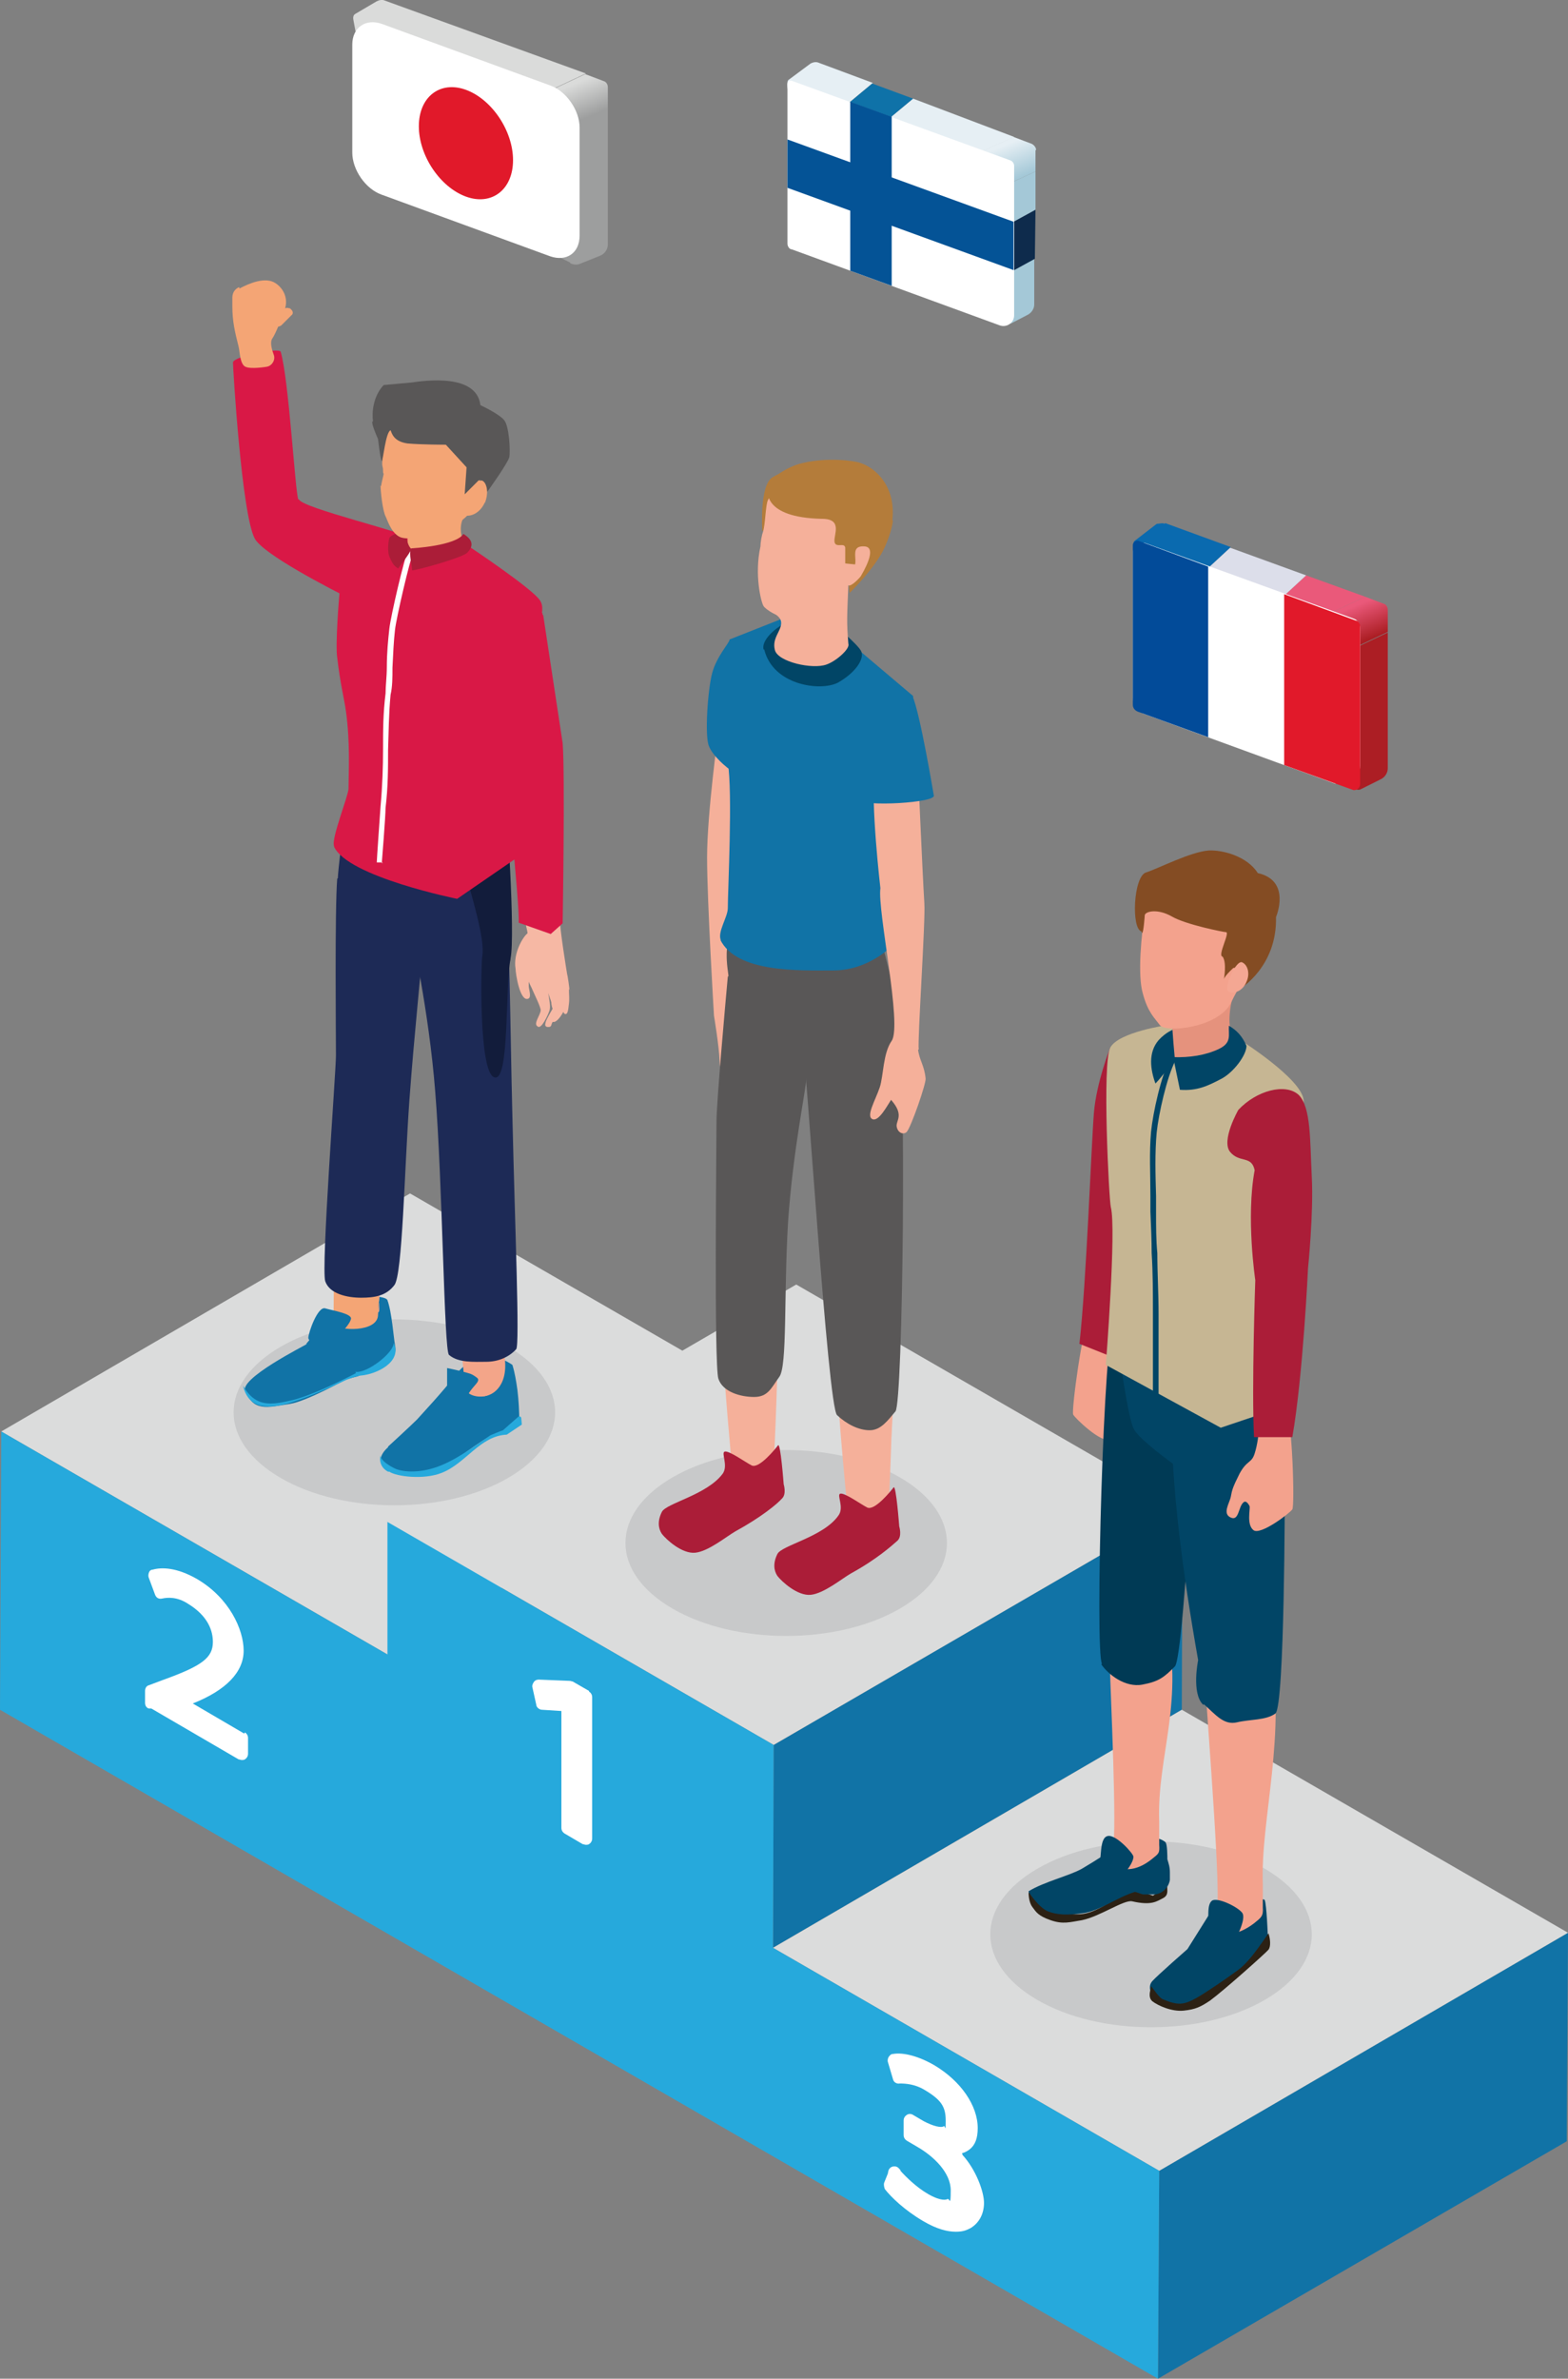 <?xml version="1.0" encoding="UTF-8"?>
<svg xmlns="http://www.w3.org/2000/svg" xmlns:xlink="http://www.w3.org/1999/xlink" version="1.1" viewBox="0 0 249.7 378.7">
  <rect x="0" y="0" width="249.7" height="378.7" fill="#808080" stroke="none"/>
  <defs>
    <style>
      .cls-1 {
        fill: #f6b8a4;
      }

      .cls-2 {
        fill: #121c3b;
      }

      .cls-3 {
        fill: #003a55;
      }

      .cls-4 {
        fill: #26a9dc;
      }

      .cls-5 {
        fill: #1d2a56;
      }

      .cls-6 {
        fill: #0e2b4c;
      }

      .cls-7 {
        fill: #d91846;
      }

      .cls-8 {
        fill: #c6b693;
      }

      .cls-9 {
        fill: #024b99;
      }

      .cls-10 {
        fill: #dcdeea;
      }

      .cls-11 {
        fill: #0f72a8;
      }

      .cls-12 {
        fill: #ea597a;
      }

      .cls-13 {
        fill: url(#_名称未設定グラデーション_5);
      }

      .cls-14 {
        fill: url(#_名称未設定グラデーション_4);
      }

      .cls-15 {
        fill: url(#_名称未設定グラデーション_3);
      }

      .cls-16 {
        fill: url(#_名称未設定グラデーション_2);
      }

      .cls-17 {
        fill: #c8c9ca;
      }

      .cls-18 {
        fill: #dbdcdc;
      }

      .cls-19 {
        fill: #ab1d38;
      }

      .cls-20 {
        fill: #0a6aaf;
      }

      .cls-21 {
        fill: #2c2114;
      }

      .cls-22 {
        fill: #fff;
      }

      .cls-23 {
        fill: #9d9e9e;
      }

      .cls-24 {
        fill: #1173a6;
      }

      .cls-25 {
        fill: #a4c8d7;
      }

      .cls-26 {
        fill: #844c23;
      }

      .cls-27 {
        fill: #014566;
      }

      .cls-28 {
        fill: #f3a589;
      }

      .cls-29 {
        fill: #045396;
      }

      .cls-30 {
        fill: #e5927d;
      }

      .cls-31 {
        fill: #f5b09a;
      }

      .cls-32 {
        fill: #f3a28d;
      }

      .cls-33 {
        fill: #595757;
      }

      .cls-34 {
        fill: #e1192a;
      }

      .cls-35 {
        fill: #b47c3a;
      }

      .cls-36 {
        fill: #dadbda;
      }

      .cls-37 {
        fill: #e6eff4;
      }

      .cls-38 {
        fill: #ac1e24;
      }

      .cls-39 {
        fill: #f4a575;
      }

      .cls-40 {
        fill: #f4a793;
      }
    </style>
    <linearGradient id="_名称未設定グラデーション_2" data-name="名称未設定グラデーション 2" x1="78.1" y1="482" x2="80.3" y2="487.3" gradientTransform="translate(0 -463.1)" gradientUnits="userSpaceOnUse">
      <stop offset="0" stop-color="#dadbda"/>
      <stop offset="1" stop-color="#9d9e9e"/>
    </linearGradient>
    <linearGradient id="_名称未設定グラデーション_3" data-name="名称未設定グラデーション 3" x1="202.9" y1="564.9" x2="205.1" y2="570.2" gradientTransform="translate(0 -463.1)" gradientUnits="userSpaceOnUse">
      <stop offset="0" stop-color="#ea597a"/>
      <stop offset="1" stop-color="#ac1e24"/>
    </linearGradient>
    <linearGradient id="_名称未設定グラデーション_4" data-name="名称未設定グラデーション 4" x1="187.5" y1="571.4" x2="189.7" y2="576.6" gradientTransform="translate(0 -463.1)" gradientUnits="userSpaceOnUse">
      <stop offset="0" stop-color="#dadbda"/>
      <stop offset="1" stop-color="#9d9e9e"/>
    </linearGradient>
    <linearGradient id="_名称未設定グラデーション_5" data-name="名称未設定グラデーション 5" x1="158" y1="493.3" x2="160.2" y2="498.5" gradientTransform="translate(-5.4 -466.6) rotate(.7)" gradientUnits="userSpaceOnUse">
      <stop offset="0" stop-color="#e6eff4"/>
      <stop offset="1" stop-color="#a4c8d7"/>
    </linearGradient>
  </defs>
  <!-- Generator: Adobe Illustrator 28.7.2, SVG Export Plug-In . SVG Version: 1.2.0 Build 154)  -->
  <g>
    <g id="_レイヤー_1" data-name="レイヤー_1">
      <g>
        <polygon class="cls-18" points=".2 227.9 65.3 190 126.8 225.5 61.7 263.4 .2 227.9"/>
        <polygon class="cls-24" points="123.2 277.8 188.3 240 188.2 272.2 123.1 310.1 123.2 277.8"/>
        <polygon class="cls-18" points="61.7 242.3 126.8 204.5 188.3 240 123.2 277.8 61.7 242.3"/>
        <polygon class="cls-24" points="184.6 345.6 249.7 307.7 249.5 340.9 184.4 378.7 184.6 345.6"/>
        <polygon class="cls-18" points="123.1 310.1 188.2 272.2 249.7 307.7 184.6 345.6 123.1 310.1"/>
        <polygon class="cls-4" points="123.2 277.8 123.1 310.1 184.6 345.6 184.4 378.7 0 272.2 .2 227.9 61.7 263.4 61.7 242.3 123.2 277.8"/>
        <g>
          <path class="cls-22" d="M93.8,269.2l-2.6-1.5c-.1,0-.3-.1-.5-.1l-4.9-.2c-.3,0-.6.1-.8.4s-.3.6-.2.9l.6,2.7c0,.4.5.8.9.8l3.1.2v18.6c0,.4.2.7.5.9l2.9,1.7c.2,0,.3.1.5.1s.3,0,.5-.1c.3-.2.5-.5.5-.9v-22.5c0-.4-.2-.7-.5-.9h0Z"/>
          <path class="cls-22" d="M38.9,276l-8.2-4.8c5.3-2.1,8.1-5,8.1-8.4s-2.3-8.4-7.4-11.4c-3.3-1.9-5.7-1.9-7.1-1.5-.3,0-.5.2-.6.5s-.1.6,0,.8l1,2.7c.2.5.6.7,1.1.6.9-.2,2.4-.3,4.1.8,3.3,2,4,4.4,4,6.1,0,2.5-1.7,3.8-7.8,6l-2.4.9c-.4.1-.6.5-.6.9v1.9c0,.4.2.8.6.9.1,0,.2,0,.4,0h0l13.9,8.1c.2,0,.3.1.5.1s.3,0,.5-.1c.3-.2.5-.5.5-.9v-2.5c0-.4-.2-.7-.5-.9h0Z"/>
          <path class="cls-22" d="M153.2,342.8c.4-.1.8-.3,1.2-.6.9-.7,1.3-1.8,1.3-3.4,0-3.6-2.7-7.5-6.9-10-2.4-1.4-4.9-2.1-6.6-1.8-.3,0-.5.2-.7.5-.1.2-.2.5-.1.8l.8,2.7c.1.5.6.8,1.1.7.9,0,2.4.1,3.9,1,2.7,1.6,3.4,2.7,3.4,4.9s-.1.7-.3.9c-.4.3-1.7,0-3.2-.8l-1.7-1c-.3-.2-.7-.2-1,0s-.5.5-.5.9v2.3c0,.4.2.7.5.9l1.7,1c2.6,1.5,5.3,4.1,5.3,6.9s-.2,1.2-.5,1.4c-.2.1-1,.4-3.1-.8-1.9-1.1-3.6-2.8-4.4-3.7,0,0,0-.2-.1-.2-.2-.3-.5-.5-.8-.5h-.1c-.4,0-.7.2-.9.6,0,.1-.1.3-.1.5l-.6,1.5c-.1.3,0,.7.1,1,1,1.3,3.2,3.4,6.1,5.1,2.2,1.3,3.9,1.7,5.2,1.7s1.8-.3,2.4-.6c1.3-.8,2.1-2.2,2.1-4s-1.3-5.3-3.4-7.6h0Z"/>
        </g>
        <g>
          <path class="cls-17" d="M143.3,235.2c10,5.8,10,15.1,0,20.9-10,5.8-26.2,5.8-36.2,0-10-5.8-10-15.1,0-20.9,10-5.8,26.2-5.8,36.2,0h0Z"/>
          <path class="cls-17" d="M80.9,214.4c10,5.8,10,15.1,0,20.9-10,5.8-26.2,5.8-36.2,0s-10-15.1,0-20.9c10-5.8,26.2-5.8,36.2,0Z"/>
          <path class="cls-17" d="M201.4,297.5c10,5.8,10,15.1,0,20.9s-26.2,5.8-36.2,0-10-15.1,0-20.9,26.2-5.8,36.2,0Z"/>
        </g>
      </g>
      <g>
        <g>
          <g>
            <path class="cls-24" d="M48.8,213.9c3-3.8,9.2-7.6,9.2-7.6,0,0,3.5,0,3.7.7.7,1.9,1,6.1,1.2,7.1.3,1.5-.3,2.4-2,3.2l-3.9,1.8-1.9.5s-6.3,3.5-8.9,3.9c-2.6.4-3.7.7-5,.3-1.2-.4-1.6-1.3-2.1-2.2-1.4-2,9.7-7.5,9.7-7.6h0q0,0,0,0Z"/>
            <path class="cls-4" d="M56.7,218.6s-6.4,3.4-10.1,4.3c-3.4.8-5.9,1.2-7.9-2.3.9,3.9,4.3,3.9,8.5,2.4,3.4-1.1,7.9-3.3,7.9-3.3,0,0,1.8-.7,2.3-.7,2.6-.2,6.7-2.2,5.3-5.2,0,1.6-4.3,4.9-6.1,4.6h0,0Z"/>
            <g>
              <path class="cls-39" d="M60.2,209.3s.5-10.2,2.5-20.5c.6-3.1-9.7-.7-9.6,1.4.2,6.8,0,20.6,0,20.6.7,1.1,7.1,1.4,7.1-1.5h0Z"/>
              <path class="cls-28" d="M60.2,208.9c0,0,1.2-11.9,1.1-21.3,0-1.9-2.6-1.7-2.6,0,0,10.2,2.2,20.8,1.6,21.3h0Z"/>
            </g>
            <path class="cls-24" d="M51.8,214.6s4-3.4,4.1-4.7c0-.8-3.1-1.3-4.1-1.6-1.2-.4-2.7,3.9-2.7,4.7s2.7,1.5,2.7,1.5h0q0,0,0,0Z"/>
          </g>
          <g>
            <g>
              <path class="cls-24" d="M61.8,230.3s3.5-3.2,4.6-4.3c.7-.8,4.2-4.5,6.4-7.4.9-1.1,1.9-1.8,3.3-2.4,2.9-.9,5.5,1.1,5.5,1.1.4,1.3.6,2.6.8,4,.2,1.7.3,3.4.3,5.2l-2.4,1.6-2.5.7c-3.3,1.9-5.4,4.1-8.2,5.1-2.4.8-5.2,1-7.3.3-1.8-.7-2.4-2.1-.5-3.8h0Z"/>
              <path class="cls-4" d="M61.8,234.3c-1.7-.9-1.2-2.6-1.2-2.6,0,0-.2.8,2.1,2,1.3.7,3.9.8,6.4,0,3.3-1,6.6-3.6,9-5.2,0,0,1.9-.8,2-.8,0,0,1.8-1.6,2.5-2.2.2,0,.3,0,.4.2,0,0,.1,1.1.1,1.1l-2.4,1.6c-4.3.2-6.5,4.6-10.4,6.1-2.8,1.1-7.1.6-8.3-.2h-.2Z"/>
            </g>
            <path class="cls-28" d="M79.7,216.7s.8-12-.5-20.7c-.5-3.1-7.5.5-7.3,2.5.7,6.8,2.2,22.8,2.2,22.8.8,1.1,2.5,1.2,3.4.9,1-.4,2.5-2.5,2.3-5.5h-.1q0,0,0,0Z"/>
            <path class="cls-28" d="M76.8,222.3c1.9,0,4.3-2,3.5-6.6,0,0,.6-11.6-.3-21-.2-1.9-3.6-1.3-3.4.4.7,10.1-.3,27.1.3,27.1h-.1Z"/>
            <path class="cls-24" d="M74,223.8c0-1.2.8-2.3,1.5-3.1.4-.5,1-1,.4-1.4-.8-.6-1-.6-2.1-.9s-2.6-.6-2.6-.6v2.9c0,.4,0,.8-.2,1-.1.3-.3.5-.3.8,0,1.2,2.5,2,3.4,1.3h-.1,0Z"/>
          </g>
          <path class="cls-5" d="M53.7,139.9c-.4,4.9-.2,25.4-.2,28.1s-2.4,34-1.7,36c.7,2,3.5,2.6,5.7,2.6s4-.3,5.3-2c1.3-1.6,1.6-18.4,2.4-29.5.8-10.9,1.9-20.7,1.9-22.2.1-3.5-1.9-7.7-1.8-11.2,0-2,3.6-3.4,2.7-5.2-2.1-3.9-9.7-9.4-12.7-6.6-.6.6-1.5,9.1-1.5,9.9,0,0,0,0,0,0Z"/>
          <path class="cls-5" d="M65.1,146.4c0-3.4-10.5-11.6,6.2-8.9,2.8.5,7.8-.4,9.2,6.9.7,3.5.7,17.7,1.1,33.4.4,17.5,1.2,36.3.6,37-1.2,1.3-2.9,2-4.8,2s-4.4.2-5.9-1.1c-.8-.7-1-27.2-2.2-42-1-12.8-3.8-25.2-4.1-27.2h-.1Z"/>
          <path class="cls-2" d="M81.3,152.7c-.9,4.3-.1,19.8-2.6,18.8-2.5-.8-2.1-18.3-1.9-19.3.5-2.7-1.9-10.2-2.6-13,0-.2-.1-.4-.2-.6-.7-2-2.7-4.9-4-6.9l10.6-3.9s1.5,20.9.7,24.8h0Z"/>
        </g>
        <g>
          <path class="cls-7" d="M47.5,79.5c-.5-1.2-1.5-19.1-2.8-23.5-.2-.7-7.5.7-7.6,1.7,0,.9,1.4,24.4,3.5,28.1,1.4,2.4,11,7.5,16.9,10.4,1.7,3.3.5,6.6.5,6.6l9.3-16.5c-2.8-1.6-19.2-5.4-19.7-6.8h-.1Z"/>
          <path class="cls-39" d="M38.2,45.9c1.5-.8,4.1-1.9,5.7-.8,1.2.8,2,2.3,1.5,4,.3-.2.6,0,.8,0l.2.2c.3.3.3.7,0,.9l-1.6,1.6c0,0-.3.2-.5.2-.3.7-.6,1.4-1,2-.3.6,0,1.7.3,2.5.3.8-.3,1.8-1.2,1.9,0,0-2.4.4-3.3,0s-.9-2.4-1.1-3.2c-.6-2.4-1-4-1-6.5v-1.3c0-.8.4-1.4,1.1-1.7,0,0,0,.2,0,.2Z"/>
        </g>
        <g>
          <path class="cls-7" d="M53.2,134.7c-.5-1.1,2.2-7.8,2.3-9.1,0-2.5.3-7.2-.4-12.3-.3-2.2-.9-4.3-1.4-8.6-.3-2,.2-9.1.6-12.7.5-4,3.7-4.9,3.7-4.9l7.3-2.4,3.5-.3,5.6,2.4s10.4,6.9,11.6,8.8c1.2,1.9-1,4.6-1.2,9.8-.4,7.1-2.4,31.1-2.4,31.1l-9.6,6.6s-17.4-3.5-19.6-8.3c0,0,0,0,0,0Z"/>
          <path class="cls-22" d="M60.9,137.3h-.9c0-.4.5-7.5.6-8.9.3-3.3.4-6.3.4-9.2s0-5.6.4-8.8c0-1.2.2-2.7.2-4.2,0-2.2.2-4.3.4-6.1.2-1.9,2.4-11.4,3-12.5l.8.4c-.5,1-2.7,10.4-2.9,12.3-.2,1.7-.3,3.9-.4,6,0,1.6,0,3-.3,4.3-.3,3.1-.3,6-.4,8.8,0,2.9,0,5.9-.4,9.2,0,1.4-.6,8.8-.6,8.8h.1Z"/>
        </g>
        <g>
          <path class="cls-1" d="M90.7,157.8c0-.4-.3-2.5-.4-2.8h0c0,0-1.2-7.2-1.2-9.3s-5,0-5.6,0c-.2,0,.6,2.8.5,2.9-.8.6-2.3,3.3-1.9,5.6,0,.8.7,5.3,2,4.8.6-.2.1-1.5.1-2v-.7h0c.2.5.5,1,.6,1.3.3.7,1.4,2.9,1.3,3.3-.1.8-1.2,2.1-.5,2.5.6.6,1.7-1.9,1.9-2.5.2-.6,0-1.7-.2-2.8.2.6.4,1.1.5,1.5,0,.5.2,1,.2,1,0,0-.9,1.5-1.1,2.1-.1.4-.2.8.4.8s.4-.3.7-.8c0,0,0,0,.2,0,.5,0,1.2-1,1.5-1.6,0,0,.1.2.2.3.6.3.6-1,.7-1.6.1-.8,0-1.5,0-2.3h.1q0,0,0,0Z"/>
          <path class="cls-7" d="M86.4,97.7c-1.1-2.4-3-2.2-5.2-.8-2.6,1.6-2.8,5.6-2.9,9.9-.1,4.8,1.9,12.6,1.9,12.6,0,0,2.6,24.8,2.4,27.5l5.1,1.8,1.9-1.7s.4-23.9,0-28.7l-3.1-20.4h-.1q0,0,0,0Z"/>
        </g>
        <g>
          <path class="cls-39" d="M64.9,84.1v3.2c0,1.1,9.1-.2,9.1-.2-.5-1.5-1-3.1-.2-4.7l-9,1.7h.1,0Z"/>
          <path class="cls-19" d="M64.5,84.5c.3.8.2,2.1,1,2.9-.2.7-1.9,2.8-2.1,3.1-.8-.5-1-1-1.4-1.9-.3-.7-.2-2.3,0-2.9,0-.5,2.3-1.2,2.5-1.2Z"/>
          <path class="cls-39" d="M60.6,77.3c0,.8.3,3.9.8,4.9.3.6.8,2.4,2.1,3.2,2.1,1.3,11.6-1.6,11.9-5.2,0-.4.3-.8.7-1.8.3-1,.8-3.3-.7-4.1-.2-.2-2.3-2.6-2.6-2.7-1.1-.7-4-4.3-4.3-4-3.1,0-6.6-.7-6.6-.6-.5,1.4-1.2,6.5-1,7.2.2.7,0,1.1.2,1.2,0,.2-.4,1.6-.4,2h0q0,0,0,0Z"/>
          <path class="cls-39" d="M77.2,80c-.7,1.6-2.2,2.4-3.4,2,0,0-.6-.5-.4-.9.2-.5.8-.5,1-.9.5-1,1.1-2.7,1.4-3.1.3-.4.5-.6,1.1-.6s1,2,.3,3.6h0Z"/>
          <path class="cls-33" d="M59.4,67.1c-.2-1.4,0-4,1.7-5.8l4.4-.4c2.1-.3,10.4-1.5,11,3.6,0,0,3,1.4,3.8,2.4s1,5,.8,5.9-3.5,5.5-3.5,5.5c-.2-2.3-1.4-1.8-1.4-1.8l-2.2,2.2.3-4.3-3.3-3.6s-3.9,0-6.1-.2c-2.2-.3-2.5-1.6-2.7-2.1-.8.3-1.2,4.9-1.4,4.9s-.6-3.5-.6-3.5c0,0-1.1-2.4-.9-2.8h0,0Z"/>
          <path class="cls-19" d="M65.5,87.3c-.5.8.2,2.9.1,3.5.8,0,8-2,8.8-2.8,1.6-1.6,0-2.6-.6-3-1.2,1.9-8.1,2.3-8.4,2.3h.1q0,0,0,0Z"/>
        </g>
      </g>
      <g>
        <g>
          <path class="cls-32" d="M177.4,210.2c.3.3-.2,3.8.4,6.7.3,1.6,1.1,1.1,2,3.4.9,2.3.9,2.7,1,3.8,0,1,1.1,2.9-.3,3.3-1.4.5-1-1.8-1.8-2.6-.4-.5-1.1.5-1.1.5-.2.6.2,3-.9,3.8-1.2.8-5.5-3.3-5.8-3.9-.3-.6,1.5-14.3,2.7-15.9.7-.9,2-.5,3.8.9h0Z"/>
          <path class="cls-19" d="M171.8,213.9l6.5,2.6c1.1-7.5.5-22.4.5-22.4v-24.6l-2-2.7s-2.2,5.5-2.6,10.4c-.4,4.9-1.2,27-2.3,36.7h-.1,0Z"/>
        </g>
        <g>
          <g>
            <path class="cls-21" d="M163.8,301.2c0,.3,0,1.6.6,2.4s.9,1.4,2.9,2.1,3.1.3,5,0c2.9-.6,6.7-3.3,8-3,3.1.7,3.9,0,4.9-.5s.6-1.4.7-1.9l-2.3,1.5-2.7-.9c-3.3,1-5.7,3.4-8.4,3.8-2.3.3-4.8-.5-6.6-1.4-.6-.3-1.8-1.6-1.9-2h-.2Z"/>
            <path class="cls-27" d="M163.8,301.2s1.6,2.5,3.1,3.1,3.2.6,5.5.3c2.6-.3,5.2-2.4,8.3-3.4.3,0,1.1.4,1.4.4h1.8c1.2-.1,2.2-1.1,2.4-2.3v-1.2c0-.9-.2-1.4-.4-2.1,0-.4,0-2.4-.3-2.7-.8-.9-5.5-1.6-5.5-1.6,0,0-1.4,1.7-2.4,2.4h-.1c0,.1-3.4,2.3-5.3,3.4-1.9,1.1-6.1,2.1-8.5,3.6h0Z"/>
            <path class="cls-32" d="M177,296.6c1.5,1.4,3.9,1.4,6.4-.6,1.1-.9,1.3-.9,1.2-2.3v-3.7c-.4-10.5,4.2-19.2.9-32.7-.2-.7-8.9,0-8.9,3.4s1.1,25,.8,31.8c0,.6-.1,1.1-.2,1.5-.5,1.8-.8,1.8,0,2.5h-.2Z"/>
            <path class="cls-27" d="M175,296.7c.5-.6,0-4.1,1.4-4.4,1.3-.3,4.1,2.8,4.1,3.3s-.4,1.4-1.4,2.6c-.2.3-4.5-1.2-4.1-1.5Z"/>
            <path class="cls-3" d="M175.4,265c1.1,1.6,3.8,3.7,6.5,3.2s3.5-1.2,5.2-2.9c1.6-1.7,4-53,4-53-2.3.1-13.7-1.4-13.7-1.4-1.6-.2-3.1,52.4-1.9,54h-.1q0,.1,0,0Z"/>
          </g>
          <g>
            <path class="cls-27" d="M183.4,317.3c.2.1,1.1,1,2.5,1.5s1.6,1.3,5-.5c2.7-1,7.5-5.3,7.5-5.3,0,0,3.6-3.4,3.5-4.6,0-.4-.2-5.2-.5-5.9-.1-.4-4,0-5.9.5-1.3.5-2.6,1.3-2.7,1.4l-3.7,5.9s-4.8,4.2-5.6,5.1c-.7.8-.2,1.6-.3,1.9h.2Z"/>
            <path class="cls-21" d="M183.3,316.3c0,.3-.6,1.6.2,2.3.9.7,3.1,1.7,5,1.5s2.7-.6,4.2-1.6c2.3-1.7,8.9-7.6,9.3-8.1.4-.5.3-1.7,0-2.6,0,0-.9,1.3-1.7,2.4s-2,2.6-3.1,3.4c-1.9,1.4-5.1,3.6-6.7,4.5-2,1.1-2.9,1.2-5.3.2-.6-.2-1.6-1.8-1.9-2.1h0Z"/>
            <path class="cls-32" d="M192.8,307.1c1.5,1.4,4.3,1.1,6.9-.9,1.1-.9,1.5-1.1,1.4-2.5v-3.7c-.4-10.5,3.9-23.7,1.1-38.6-.1-.7-10.3.7-10.4,4.2,0,2.5,2.3,30.2,2.1,37,0,.6-.1,1.1-.2,1.5-.5,1.8-1.5,2.3-.7,3.1h-.2q0-.1,0-.1Z"/>
            <path class="cls-27" d="M192.4,305.8c.1-.6-.2-2.6.6-3.2s4,.9,4.8,1.9-1.2,4.5-1.2,4.5c0,0-3.8-.6-4-.9-.2-.2-.2-1.7,0-2.4h-.2q0,.1,0,.1Z"/>
            <path class="cls-27" d="M191.7,271.3c1.9,1.7,3.2,3.4,5.3,2.9s4.6-.3,6.1-1.4,1.5-35.6,1.5-35.6l-1-18.6-17.1,6.5c.1,11.9,1.8,25.1,4.3,39.2,0,0-1.1,5.3.8,7.1h.1q0-.1,0-.1Z"/>
          </g>
          <path class="cls-27" d="M177.3,208.6s2,16.2,3.2,18.8,13,10.3,13,10.3h9.1c0-.1,1.7-19.2.9-21-1.7-3.9-5.9-8.7-8.6-9.3-4.8-1.2-17.6,1.2-17.6,1.2h0Z"/>
        </g>
        <g>
          <path class="cls-8" d="M176.9,192.2c.9,3.5-.8,25.1-.8,25.1l18.3,10,9.5-3.2s-6.4-31.6-.9-39.7c0,0,4.9-6,4.6-9.3-.4-3.4-9.9-9.4-9.9-9.4l-11.8-2.5s-7.8,1.1-9.1,3.6-.2,24.2.1,25.4h0Z"/>
          <path class="cls-27" d="M184.5,222.8h-.9v-13.5c0-3.6,0-6.6-.2-9.8,0-2.1-.1-4.2-.2-6.6v-2.5c0-3.4-.2-6.9.1-10.2.3-3,1.6-9,3.1-11.8l.8.4c-1.4,2.7-2.7,8.6-3,11.5-.3,3.2-.2,6.7-.1,10.1v2.5c0,2.4,0,4.5.2,6.6,0,3.2.2,6.2.2,9.8v13.5h0Z"/>
          <path class="cls-27" d="M187.1,168.4c-.1.7-.9,1.5-1.4,2.1-.6.7-1.1,1.4-1.7,2-.8-2.2-1.2-4.9.5-6.9,1.1-1.2,2.7-2.2,4.4-2-.2,1.1-.8,2.1-1,3.2,0,.4-.2,1.5-.8,1.6h0Z"/>
          <g>
            <path class="cls-30" d="M187.1,168.7s6.3-1,8.3-2c.3-.3.5-1.4.6-1.8,0-.2.4-.8.2-.9-.8-.3-.3-4.6.3-5.6-1.7.6-3.6,3.6-6.1,4.6-.7.3-3.7,0-3.7,0-.1.5.4,5.6.4,5.7Z"/>
            <path class="cls-32" d="M182.3,145.4c-.5,3.2-1.2,9.8-.3,12.8.8,3,1.9,3.9,2.7,5,1,1.3,9.3.4,11.3-3.5l.5-1c.7-1.3,1-1.8,1.4-3.2.6-2.3,1.5-6.2,1.5-6.2l-5.8-4.4s-6-2.4-8-2.5c-1.9-.1-3.3,3-3.3,3h0Z"/>
            <path class="cls-26" d="M181.9,148.5c.2,0,.4-2.7.4-2.8.1-.6,2-1.1,4.3.2,2.2,1.3,8.3,2.5,8.6,2.5.8-.1-1.4,3.8-.5,3.9.7,1,.2,3.6.2,3.6,0,0,0-.4,1.5-1.8,2.9-.4,1.1,3.3,1.1,3.3,0,0,5.9-3.5,5.7-11.4,0,0,2.5-5.8-2.9-7-1.7-2.7-5.6-3.7-7.8-3.6-2.9.2-8.1,2.9-10,3.5-2,.6-2.4,9-.7,9.4v.2q.1,0,0,0Z"/>
            <path class="cls-40" d="M195.7,157.9c1,.4,2.3-.3,2.8-1.6.6-1.3.2-2.7-.7-3.1-1-.4-3.1,4.3-2.1,4.7h0Z"/>
          </g>
          <path class="cls-27" d="M186.8,168.3c2.6.1,5.2-.3,7.3-1.3s1.5-2.2,1.6-3.7c1.2.7,2.1,1.6,2.8,3.2,0,1.5-2.1,4.3-4.1,5.3-2.1,1.1-3.8,1.9-6.5,1.7l-1.1-5.3h0Z"/>
        </g>
        <g>
          <path class="cls-32" d="M200.9,224.8c-.4.2-.2,3.8-1.1,6.6-.5,1.6-1.2,1-2.4,3.2-1.1,2.2-1.2,2.6-1.4,3.7-.2,1-1.4,2.7,0,3.3,1.3.6,1.2-1.7,2-2.4.5-.5,1,.6,1,.6.1.6-.5,2.9.6,3.8,1.1.9,5.8-2.7,6.2-3.3s0-14.3-1-16.1c-.6-1-2-.7-3.9.5h0q0,.1,0,0Z"/>
          <path class="cls-19" d="M208.3,201.9s-.8,17.2-2.5,26.9h-6.1c-.4-7.6.2-25,.2-25,0,0-1.5-10-.1-17.5-.5-2.4-2.4-1.1-3.9-2.9-1.5-1.8,1.3-6.7,1.3-6.7,2.9-3.1,7.5-4.3,9.6-2.4,2,2,1.8,7.3,2.1,13.1s-.6,14.5-.6,14.5h0Z"/>
        </g>
      </g>
      <g>
        <g>
          <path class="cls-31" d="M117.8,102.4c-3.1,0-3,12-3.4,14.1,0,0-1.8,13-1.8,20s1.1,25.2,1.1,25.2c0,0,.8,4.8.9,7.2,0,1.4.6,3.5.7,5.7,0,1.5-.4,4.8,0,4.9,1.4.6,2.1-12.1,2.1-12.1,0,0,.7,1.8,1.1,2.4.6.9.6,2.5,1.5,2.2s.2-3.2,0-5.8c0-1.3,0-.4-.5-3.6,0-1.2-1.9-2.8-2.1-4.4-.4-2.8,3.3-24.5,1.5-27.7,0,0,1.3-13.1,1.9-17.9.5-4.4,0-10.1-3.1-10.1h0q0,0,0,0Z"/>
          <path class="cls-24" d="M116.2,101.8c0,.5-2.1,2.7-2.8,5.4-.7,2.7-1.2,10-.5,11.6.6,1.5,2.6,3.3,4,4.2.4.3.6-10.7.8-13,.2-1.5,0-4.6-.4-6.1,0-.4-.9-1.8-1-2.1h0Z"/>
        </g>
        <g>
          <g>
            <path class="cls-31" d="M141.1,237.3s1.7-12.6,1-22c-.2-3.3-8.9.2-8.9,2.4.2,7.2,1.9,24,1.9,24,.7,1.2,2.4,1.5,3.3,1.2,1.1-.4,2.7-2.5,2.7-5.6h0Z"/>
            <path class="cls-31" d="M137.2,242.4c0,0,1,1.4,1.5,1.3,1.6-.4,3.8-2.8,3.8-2.8,0,0-.2-.8-.9-2.9,0,0,.7-13.7.5-23.7,0-2-2.6-1.8-2.6,0,0,10.8-1.7,27.7-2.3,28.1h0Z"/>
            <path class="cls-19" d="M133.8,237.8c-.6.2.7,2.2-.3,3.5-2.4,3.4-9,4.7-9.7,6.1-.7,1.4-.6,2.6,0,3.5.7.9,3.2,3.2,5.3,3s5-2.6,6.4-3.4c4.2-2.3,6.6-4.5,7.4-5.2s.3-2.3.3-2.3c0,0-.5-6.7-.9-6.2-.3.4-3,3.8-4.2,3.2-1-.5-3.6-2.4-4.3-2.2h0Z"/>
          </g>
          <g>
            <path class="cls-31" d="M122.7,230.6s1.7-12.6,1.1-22c-.2-3.3-8.9.2-8.9,2.4.2,7.2,1.8,24,1.8,24,.7,1.2,2.4,1.5,3.3,1.2,1.1-.4,2.7-2.5,2.7-5.6h0Z"/>
            <path class="cls-31" d="M118.8,235.7c0,0,1,1.4,1.5,1.3,1.6-.4,3.9-2.8,3.9-2.8,0,0-.2-.8-.9-2.9,0,0,.7-13.7.6-23.7,0-2-2.6-1.8-2.6,0,0,10.8-1.8,27.7-2.4,28.1h0Z"/>
            <path class="cls-19" d="M115.4,231.1c-.6.2.6,2.2-.3,3.5-2.5,3.4-9,4.7-9.7,6.1-.7,1.4-.6,2.6,0,3.5.7.9,3.2,3.2,5.3,3s5-2.6,6.4-3.4c4.2-2.3,6.7-4.4,7.4-5.2.8-.7.3-2.3.3-2.3,0,0-.5-6.7-.9-6.2-.3.4-3,3.8-4.2,3.2-1-.5-3.6-2.4-4.3-2.2h0Z"/>
          </g>
          <path class="cls-33" d="M115.9,155.5c-.4,4.4-1.8,20-1.8,23.1s-.4,38.8.3,40.9,3.5,2.9,5.7,2.9,2.7-1.4,4-3.2c1.3-1.7.7-13,1.4-24.7.8-11.6,2.9-21.2,2.9-22.8,0-3.7-.9-9.1-.7-12.8,0-2.1,3.6-3.6,2.7-5.5-2.1-4.1-9.7-10-12.7-7s-1.7,8.2-1.7,9h0q0,.1,0,0Z"/>
          <path class="cls-33" d="M127.6,163.8c0-3.6,3.4-9.2,6.2-9.5,2.8-.3,7.8-.4,9.2,7.3,1.4,7.7.8,61.7-.4,63.1-1.2,1.4-2.3,3-4.1,3s-3.7-1-5.2-2.4-4.9-57-5.7-61.5h0Z"/>
          <path class="cls-33" d="M143.1,160.9c.4,1.2-3,3.9-6.6,6.2-3.5,2.3-8,.3-10-.9-.9-.5-5.8-6.2-6.8-8.3-.6-1.1-3-4-2.3-10,.3-2.2,12.4,4,12.4,4l9.5-6.4,3.3,13.1.5,2.2s0,.1,0,.1Z"/>
        </g>
        <g>
          <path class="cls-24" d="M114.8,149.7c-.6-1.3,1.1-3.7,1.1-5.1,0-2.8.8-18.5,0-23.2-.8-4.8.3-19.6.3-19.6l8.1-3.2,3.7-.5,7,3.9,10.4,8.8s.3,4.1.3,9.9-4,30.2-4,30.2c0,0-3.6,3.6-9,3.6s-15.4.4-18-4.9h0q0,.1,0,0Z"/>
          <path class="cls-27" d="M121.6,103.4c-.4-1.4,1.8-3.6,4.3-4.6,2.4-1,7,.7,7,.7,0,0,3.6,3,4.2,4.1.7,1.3-1,3.6-3.7,5.1-2.8,1.4-10.3.4-11.7-5.3,0,0,0,0,0,0Z"/>
        </g>
        <g>
          <path class="cls-35" d="M128.9,74.2c-1.8-.2-4.6,1-5.9,1.8-2.1,1.3-1.6,8.6-1.6,8.6l2-2.3s7.9-7.8,5.4-8.1h0Z"/>
          <path class="cls-31" d="M122.5,96.3c.4,1.6,1.9,1.6,1.9,2.9s-1.5,2.4-1,4.3,6,3.1,8.2,2.3c1.5-.5,3.8-2.5,3.5-3.3-.3-3.7-.2-4.2,0-9.5.2-5.4-10.7.7-12.7,3.3,0,0,0,0,0,0Z"/>
          <path class="cls-31" d="M125.1,98.3c-1.1,0-3.1-1.2-3.5-1.8-.4-.6-1.5-5-.5-9.5,0-.6.2-1.8.4-2.3.4-1.3.4-4.3.8-5.1,2.5-4.7,6.9-6.5,13-3.4,7.8,3.9,3.8,8.6,1,14.1-.4.8-1.3,1.3-1.6,2.2-.3.7-.5,1.8-1.3,2.7-.8.9-7.3,3.1-8.2,3h0Z"/>
          <path class="cls-35" d="M142.1,82.8c.6-5.3-2.6-8.3-5.1-9.1-1.1-.4-5.3-.9-9.1,0-2.6.5-6.4,3.1-5.6,4.3,0,0-1,4.4,8.6,4.6,3.4,0,1.8,2.6,2,3.7.2,1,1.6,0,1.7.9v2.5l1.9.2s0-1.5.6-1.2c.4.2-1.1,2.3-1.8,3.9-.2.6,0,1.8,0,1.8,0,0,4.2-4.1,5.6-7.3.8-1.8,1.2-3.3,1.3-4.2Z"/>
          <path class="cls-31" d="M137.8,87c1.4.2.7,2.3-.7,4.7-.2.3-1.5,1.7-2,1.5-.7-.4,0-2.4.3-2.5,2-.6-.7-4,2.4-3.7Z"/>
        </g>
        <g>
          <path class="cls-31" d="M146.3,167.1c-.2-1.7,1.1-20.5.9-23.3-.3-4.8-1.1-23.3-1.1-23.3-.4-2.1.4-6.7-2.6-6.7s-3.6,4.5-4.2,8.9c-.7,5,.9,18.7.9,18.7-.5,3.6,3.5,21.8,1.8,24.3-1.4,2-1.3,5.6-1.9,7.4h0c-.7,2.1-2.3,4.7-1.1,5.1,1,.3,2.3-2.2,2.9-3.1h0c2.2,2.5.7,3.3.9,4.3.2,1,1.1,1.3,1.6.8.7-.8,3.1-7.7,3-8.5-.2-2.1-1-2.9-1.2-4.6h0,0Z"/>
          <path class="cls-24" d="M135.8,115.7s8.8-6.4,9.5-4.9c1.2,2.6,3.4,15.8,3.4,15.8.6,1.2-11.2,1.9-12.4.7-.8-.9-.9-3.4-.8-4.1,0-2.3,0-2.5.8-4.7.6-1.8-.4-2.8-.4-2.8h0Z"/>
        </g>
      </g>
      <g>
        <g>
          <path class="cls-16" d="M96.1,12.9l-2.9-1.1-32.6,15.3,7.7,3.8,28.5-13.5v-3.5c0-.5-.3-.9-.7-1Z"/>
          <path class="cls-23" d="M90.8,41.9c.6.3,1.2.3,1.8,0l3-1.2c.7-.3,1.2-1,1.2-1.8v-21.6l-28.5,13.5,22.5,11h0Z"/>
          <path class="cls-36" d="M61.3.1c-.4-.2-.9-.1-1.3.1l-3.4,2c-.4.2-.4.7-.3,1.1l4.4,23.7,32.6-15.3L61.3.1Z"/>
        </g>
        <g>
          <path class="cls-22" d="M92.3,37.5c0,2.8-2.1,4.2-4.7,3.3l-26.8-9.8c-2.6-.9-4.7-4-4.7-6.7V7.1c0-2.7,2.1-4.2,4.7-3.3l26.8,9.8c2.6.9,4.7,4,4.7,6.7,0,0,0,17.2,0,17.2Z"/>
          <path class="cls-34" d="M81.7,25.5c0,4.7-3.4,7.3-7.5,5.8s-7.5-6.5-7.5-11.2,3.4-7.3,7.5-5.8,7.5,6.5,7.5,11.2Z"/>
        </g>
      </g>
      <g>
        <g>
          <path class="cls-15" d="M220.3,96.1l-2.9-1.1-26.6,12.5-4.1,3.8,5.8,2.8,28.5-13.5v-3.5c0-.5-.3-.9-.7-1Z"/>
          <polygon class="cls-14" points="184.8 110.3 186.7 111.3 190.8 107.5 184.8 110.3"/>
          <path class="cls-38" d="M215,125.1c.6.3,1,.8,1.6.6l3.2-1.6c.7-.3,1.2-1,1.2-1.8v-21.6l-28.5,13.5,22.5,11h0Z"/>
          <path class="cls-20" d="M185.5,83.4c-.4-.2-.9,0-1.3,0l-3.5,2.7c-.4.2-.1,1.7,0,2.1l2.1,11.1,13.2-12.2-10.4-3.8s-.1,0-.1,0Z"/>
          <polygon class="cls-12" points="217.4 95 208 91.6 190.8 107.5 217.4 95"/>
          <polygon class="cls-10" points="208 91.6 195.9 87.2 182.7 99.4 184.8 110.3 190.8 107.5 208 91.6"/>
        </g>
        <g>
          <path class="cls-22" d="M212.7,124.8l-30.4-11.1c-1.2-.4-1.9-1.5-1.9-2.8v-22.9c0-1.1,1.1-1.9,2.1-1.5l33.1,12c.6.2,1,.8,1,1.5v21.9c0,2-2,3.4-3.9,2.7v.2h0Z"/>
          <path class="cls-9" d="M192.5,117.4l-11.3-4.1c-.5-.2-.8-.6-.8-1.1v-25.4c0-.5.5-.8.9-.7l11.1,4.1v27.2h.1Z"/>
          <path class="cls-34" d="M215.3,125.7l-10.8-3.9v-27.2l11.4,4.2c.4,0,.7.5.7.9v25.1c0,.7-.7,1.2-1.3.9h0Z"/>
        </g>
      </g>
      <g>
        <g>
          <path class="cls-13" d="M165,23.9c0-.4-.3-.8-.7-1l-2.9-1.1-32.1,14.6,7.5,3.8,28.1-12.9v-3.4h.1,0Z"/>
          <path class="cls-25" d="M158.8,51.2c.3,0,.5.3.8.3.5.2,1,0,1.4,0l2.5-1.3c.7-.3,1.2-1,1.2-1.7v-7.3l-12.3,6.8,6.4,3.2h0Z"/>
          <polygon class="cls-25" points="164.9 27.3 136.9 40.2 145 44.3 164.9 33.4 164.9 27.3"/>
          <polygon class="cls-6" points="145 44.3 152.4 48 164.8 41.2 164.9 33.4 145 44.3"/>
          <path class="cls-37" d="M130.4,10c-.4-.2-.9-.1-1.3.1l-3.5,2.6c-.4.2-.2,1.7,0,2l1.5,8.4,11.9-9.9-8.6-3.2h0Z"/>
          <polygon class="cls-37" points="145.4 15.7 128.2 30 129.4 36.4 161.5 21.8 145.4 15.7"/>
          <polygon class="cls-11" points="138.9 13.3 127 23.2 128.2 30 145.4 15.7 138.9 13.3"/>
        </g>
        <path class="cls-22" d="M159.2,51.8l-33.1-12.1c-.4,0-.7-.5-.7-.9V13.4c0-.4.4-.7.8-.5l34.6,12.6c.4.1.7.5.7.9v23.8c0,1.2-1.2,2-2.3,1.6Z"/>
        <polygon class="cls-29" points="142 45.5 135.4 43.1 135.4 16.2 142 18.6 142 45.5"/>
        <polygon class="cls-29" points="161.4 43 125.4 29.9 125.4 22.2 161.4 35.3 161.4 43"/>
      </g>
    </g>
  </g>
</svg>